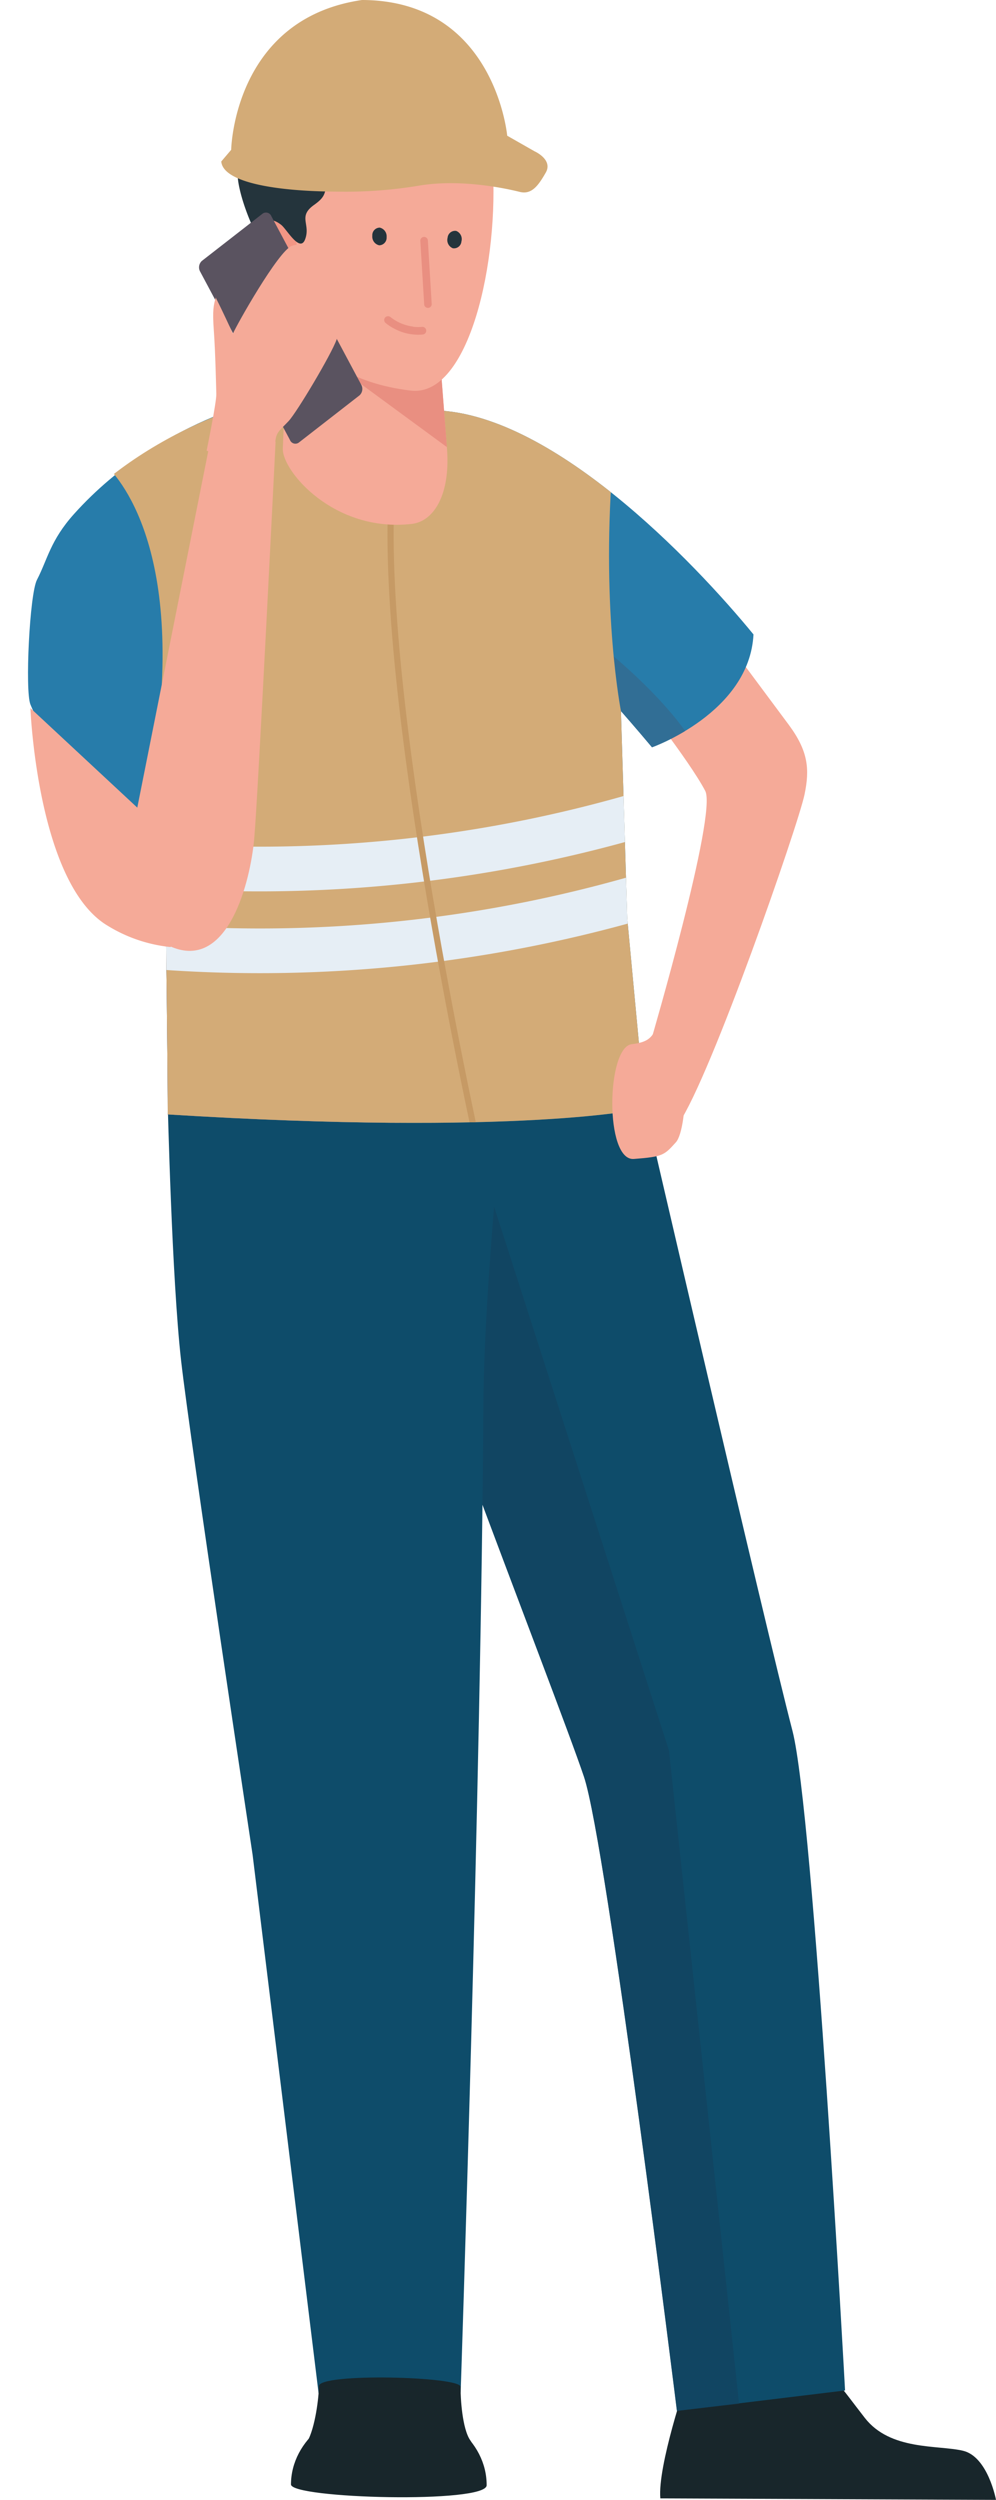 <svg id="Group_2328" data-name="Group 2328" xmlns="http://www.w3.org/2000/svg" xmlns:xlink="http://www.w3.org/1999/xlink" width="269.456" height="676.302" viewBox="0 0 269.456 676.302">
  <defs>
    <clipPath id="clip-path">
      <path id="Path_3861" data-name="Path 3861" d="M255.575,1011.534c-.352.328-34.131,7.658-129.138,1.759.13.428-.852-106.411-2.08-109.446.007-1.15-.561,11.617-1.793,25.782-.777,8.93-34.183-15.706-41.266-33.259-1.488-3.689,4.78-23.87,6.775-27.716,2.874-5.543,4.609-9.649,11.025-16.8,24.26-27.021,59.414-33.44,59.414-33.44s22.741,4.407,39.223,4.39c32.041-.034,71.144,41.04,87.185,60.636-1.1,21.19-27.459,30.531-27.459,30.531-4.339-5.184-8.4-9.8-8.4-9.8l1.7,56Z" transform="translate(-81.071 -818.418)" fill="#d3ab77"/>
    </clipPath>
  </defs>
  <path id="Path_3846" data-name="Path 3846" d="M88.869,970.286c8.77-12.872,32.291-80.615,34.042-88.988,1.447-6.922.979-11.76-4.205-18.8-2.874-3.9-18.83-25.307-18.83-25.307L76.828,853.2S91.706,872.016,96.045,880.3c3.281,6.262-14.6,67.322-14.6,67.322S80.1,983.162,88.869,970.286Z" transform="translate(94.743 -666.342)" fill="#f5aa98"/>
  <g id="Group_2317" data-name="Group 2317" transform="translate(45.376 291.073)">
    <path id="Path_3847" data-name="Path 3847" d="M61.953,1008.861l90.809.4s-2.159-11.712-8.968-13.3-19.617,0-26.522-8.876-8-11.175-11.979-12.147c-4-.941-10.792,6.484-22.347,5.393-11.528-1.091-13.916-3.292-13.916-3.292S61.159,1000.115,61.953,1008.861Z" transform="translate(71.319 -624.033)" fill="#18262b"/>
    <path id="Path_3848" data-name="Path 3848" d="M153.259,879.7s32.523,140.484,40.126,169.791c5.731,22.09,14.231,178.464,14.231,178.464l-45.492,5.526s-18.949-153.1-25.146-171.566C129.553,1039.772,80,914.155,74.06,885.2,68.88,859.9,153.259,879.7,153.259,879.7Z" transform="translate(-24.37 -872.326)" fill="#0e4c6a"/>
    <path id="Path_3849" data-name="Path 3849" d="M82.21,876.088c5.937,28.958,55.493,154.574,62.918,176.716,6.2,18.463,25.146,171.566,25.146,171.566l16.821-1.928-18.963-176.724L118.2,890.446Z" transform="translate(-32.52 -863.217)" fill="#13425d" opacity="0.6"/>
    <path id="Path_3850" data-name="Path 3850" d="M141.846,1224.958l-17.858-145.719s-16.835-111.464-19.343-133.678-3.613-69.614-3.613-69.614,34.977,1.417,80.058-.578c2.607-.116,10.9-5.95,10.053,6.259s-4.541,49.087-4.7,75.4c-.612,103.074-6.163,267.75-6.163,267.75Z" transform="translate(-101.032 -868.578)" fill="#0e4c6a"/>
    <path id="Path_3851" data-name="Path 3851" d="M102.169,998.927c.051-11.956,11.952-21.6,26.576-21.533,14.607.065,26.419,9.81,26.364,21.766C155.089,1004.186,102.152,1002.79,102.169,998.927Z" transform="translate(-68.828 -617.887)" fill="#18262b"/>
    <path id="Path_3852" data-name="Path 3852" d="M145.13,977.746c-.014,2.984.435,11.394,2.683,14.559,3.257,4.6-14.963,1.054-21.906,1.023-7.032-.031-25.1,4.3-22.272-.667,2.2-3.822,3.172-12.178,3.186-15.083C106.835,973.948,145.14,974.954,145.13,977.746Z" transform="translate(-65.914 -623.118)" fill="#18262b"/>
  </g>
  <g id="Group_2321" data-name="Group 2321" transform="translate(0 106.616)">
    <path id="Path_3854" data-name="Path 3854" d="M255.575,1011.534c-.352.328-34.131,7.658-129.138,1.759.13.428-.852-106.411-2.08-109.446.007-1.15-.561,11.617-1.793,25.782-.777,8.93-26.183-9.706-33.266-27.259-1.488-3.689-.22-29.87,1.775-33.716,2.874-5.543,3.609-10.649,10.025-17.8,24.26-27.021,57.414-32.44,57.414-32.44s22.741,4.407,39.223,4.39c32.041-.034,71.144,41.04,87.185,60.636-1.1,21.19-27.459,30.531-27.459,30.531-4.339-5.184-8.4-9.8-8.4-9.8l1.7,56Z" transform="translate(-81.071 -818.418)" fill="#277caa"/>
    <g id="Group_2320" data-name="Group 2320" transform="translate(0)" clip-path="url(#clip-path)">
      <path id="Path_3855" data-name="Path 3855" d="M103.749,967.576l.39-124.262c42.138,18.224,51.5,120.662,81.573,126.954C198.934,967.825,116.023,976.879,103.749,967.576Z" transform="translate(-60.885 -758.128)" fill="#726892"/>
      <path id="Path_3856" data-name="Path 3856" d="M84.784,839.128c3.329,24.4,11.093,89.5,11.093,89.5s14.833-46.545,14.1-56.563S94.386,847.244,84.784,839.128Z" transform="translate(81.138 -768.265)" fill="#316e95"/>
      <path id="Path_3857" data-name="Path 3857" d="M87.595,843.56s20.219,14.929,15.559,66.976-2.915,118.345-2.915,118.345l141.156-5.163L227.861,910.861s-5.263-26.6-2.344-65.56c2.344-9.916-38.953-21.067-38.953-21.067l-50.186-8.578Z" transform="translate(-59.869 -825.107)" fill="#d3ab77"/>
      <g id="Group_2318" data-name="Group 2318" transform="translate(37.913 107.297)">
        <path id="Path_3858" data-name="Path 3858" d="M88.862,875.62a373.465,373.465,0,0,0,139.277-14.282q-1.791-5.774-3.538-11.562a361.369,361.369,0,0,1-134.87,13.779Q89.274,869.586,88.862,875.62Z" transform="translate(-88.862 -849.776)" fill="#e6eef5"/>
      </g>
      <g id="Group_2319" data-name="Group 2319" transform="translate(37.868 128.942)">
        <path id="Path_3859" data-name="Path 3859" d="M89.267,882.418a376.113,376.113,0,0,0,137.289-13.512q.375-6.405.647-12.8A363.848,363.848,0,0,1,90.136,870.353Q89.679,876.384,89.267,882.418Z" transform="translate(-89.267 -856.102)" fill="#e6eef5"/>
      </g>
      <path id="Path_3860" data-name="Path 3860" d="M127.742,1008.745s-27.613-121.306-25.256-181.507" transform="translate(3.316 -797.059)" fill="none" stroke="#c69a65" stroke-miterlimit="10" stroke-width="1.665"/>
    </g>
  </g>
  <path id="Path_3853" data-name="Path 3853" d="M103.712,899.563c-3.141,3.477-3.456,3.928-11.387,4.527s-7.439-30.234-.571-31.052c4.106-.493,5.454-1.584,6.693-4.551C108.27,868.3,107.076,895.844,103.712,899.563Z" transform="translate(79.158 -590.552)" fill="#f5aa98"/>
  <g id="Group_2327" data-name="Group 2327" transform="translate(64.266 9.58)">
    <g id="Group_2322" data-name="Group 2322" transform="translate(12.244 70.255)">
      <path id="Path_3862" data-name="Path 3862" d="M147.024,817.794l-40.041-7.2s-1.43,33.916-1.714,41.522c-.229,6.015,13.824,22.785,34.9,20.376,5.971-.684,10.706-8.038,9.434-21.331Z" transform="translate(-105.266 -810.591)" fill="#f5aa98"/>
    </g>
    <path id="Path_3863" data-name="Path 3863" d="M105.312,824.483l30.2,22.166-2.628-33.968Z" transform="translate(-78.875 -735.272)" fill="#e98f81"/>
    <path id="Path_3864" data-name="Path 3864" d="M119.578,808.2" transform="translate(-111.755 -746.138)" fill="#070809"/>
    <g id="Group_2326" data-name="Group 2326" transform="translate(0)">
      <path id="Path_3865" data-name="Path 3865" d="M141.2,877.906c-32.287-3.9-37.184-27.822-39.223-45.8-1.317-11.528.048-36.718,23.925-38.3,23.846-1.564,35.9,1.434,37.413,22.344C165.245,842.742,157.012,879.816,141.2,877.906Z" transform="translate(-94.35 -781.814)" fill="#f5aa98"/>
      <path id="Path_3866" data-name="Path 3866" d="M126.657,826.862c-4.842.842-8.325-7.528-9.249-11.469a9.948,9.948,0,0,1,3.374-10.275c4.671-3.733,8.506,3.983,7.791,10.416C127.827,822.071,130.77,826.246,126.657,826.862Z" transform="translate(-112.624 -755.96)" fill="#f29685"/>
      <g id="Group_2325" data-name="Group 2325" transform="translate(49.44 54.489)">
        <g id="Group_2324" data-name="Group 2324" transform="translate(0)">
          <g id="Group_2323" data-name="Group 2323">
            <path id="Path_3867" data-name="Path 3867" d="M108.8,825.191a1.012,1.012,0,0,0,.8-1.051l-1.04-17.211a1.022,1.022,0,0,0-2.039.126l1.044,17.2a1,1,0,0,0,1.078.948A.324.324,0,0,0,108.8,825.191Z" transform="translate(-106.514 -805.983)" fill="#e98f81"/>
          </g>
        </g>
      </g>
      <path id="Path_3868" data-name="Path 3868" d="M107.946,808.4a2.375,2.375,0,0,0-1.413-2.844,2.037,2.037,0,0,0-2.33,1.854,2.391,2.391,0,0,0,1.427,2.84A2.02,2.02,0,0,0,107.946,808.4Z" transform="translate(-47.378 -752.665)" fill="#24343c"/>
      <path id="Path_3869" data-name="Path 3869" d="M113.949,807.842a2.418,2.418,0,0,0-1.865-2.583,2.048,2.048,0,0,0-2.005,2.214,2.4,2.4,0,0,0,1.865,2.573A2.051,2.051,0,0,0,113.949,807.842Z" transform="translate(-73.62 -753.262)" fill="#24343c"/>
      <path id="Path_3870" data-name="Path 3870" d="M119.2,845.655c-1.509,2.758-4.852-3.217-6.238-4.312-2.932-2.341-5.434-1.54-6.758,2.046-.226.756-5.615-11.251-5.047-17.013s.281-11.914,7.309-16c2.47-7.48,9.2-18.87,23.172-20.188s14.043,8.021,21.55,8.209c8.359.212,17.423,5.4,18.9,22.018.743,8.3-18.453,6.063-22.4,5.581A123.959,123.959,0,0,1,134.011,823c-1.478-.373-5.564-2.4-6.864-1.93-2.563.92-2.012,6.152-2.063,8.267-.1,3.487-.407,4.541-3.292,6.6-4.458,3.182-.818,5.16-2.412,9.328A3.812,3.812,0,0,1,119.2,845.655Z" transform="translate(-101.117 -790.059)" fill="#24343c"/>
      <path id="Path_3871" data-name="Path 3871" d="M108.646,812.493a12.333,12.333,0,0,0,6.077,2.57l0,.038a11.135,11.135,0,0,0,2.474.044,1.035,1.035,0,0,1,.2,2.06,12.513,12.513,0,0,1-2.173.024,13.391,13.391,0,0,1-5.711-1.694c-.14-.075-.27-.13-.417-.216a12.686,12.686,0,0,1-1.772-1.228,1.042,1.042,0,0,1-.154-1.461A1.07,1.07,0,0,1,108.646,812.493Z" transform="translate(-67.267 -736.292)" fill="#e98f81"/>
    </g>
  </g>
  <path id="Path_3872" data-name="Path 3872" d="M128.586,839.1c-16.445-.078-30.751-2.48-31.23-8.154l2.683-3.158s.6-35.448,35.391-40.53c35.983.1,39.285,36.718,39.285,36.718l7.387,4.208s5.061,2.238,3.049,5.762-3.819,6.032-7.045,5.228-15.8-3.654-27.357-1.673A121.336,121.336,0,0,1,128.586,839.1Z" transform="translate(-37.496 -787.259)" fill="#d3ab77"/>
  <path id="Path_3873" data-name="Path 3873" d="M136.587,865.6a1.576,1.576,0,0,0,2.368.732l16.472-12.814a2.36,2.36,0,0,0,.424-2.9l-24.28-45.522a1.575,1.575,0,0,0-2.368-.736l-16.469,12.818a2.373,2.373,0,0,0-.431,2.9Z" transform="translate(-58.144 -746.576)" fill="#5a5360"/>
  <path id="Path_3874" data-name="Path 3874" d="M131.454,868.892s.616-6.361,1.126-9.618c.325-2.115,1.3-2.621,3.521-4.982s11.586-18.076,12.975-22.035c1.379-3.935-1.157-12.243-3.418-17.348s-5.02-9.42-8.695-8.021-15.042,21.587-15.921,23.75c-.8-1.677-2.416-5.328-4.66-9.762-.558,2.077-.924,3.261-.506,9.016s.606,14.881.671,17.061c.072,2.207-2.624,15.336-2.624,15.336Z" transform="translate(-58.024 -740.37)" fill="#f5aa98"/>
  <path id="Path_3875" data-name="Path 3875" d="M158.22,825.591l-16.742-4.821L119.127,933.028S116.033,957.2,130.8,962.564s20.609-18.073,21.639-29.536S158.22,825.591,158.22,825.591Z" transform="translate(-83.664 -706.106)" fill="#f5aa98"/>
  <path id="Path_3876" data-name="Path 3876" d="M135.14,848.2s1.855,47.61,20.948,58.9a40.305,40.305,0,0,0,17.04,5.749l-7.8-36.543Z" transform="translate(-126.914 -656.631)" fill="#f5aa98"/>
</svg>
